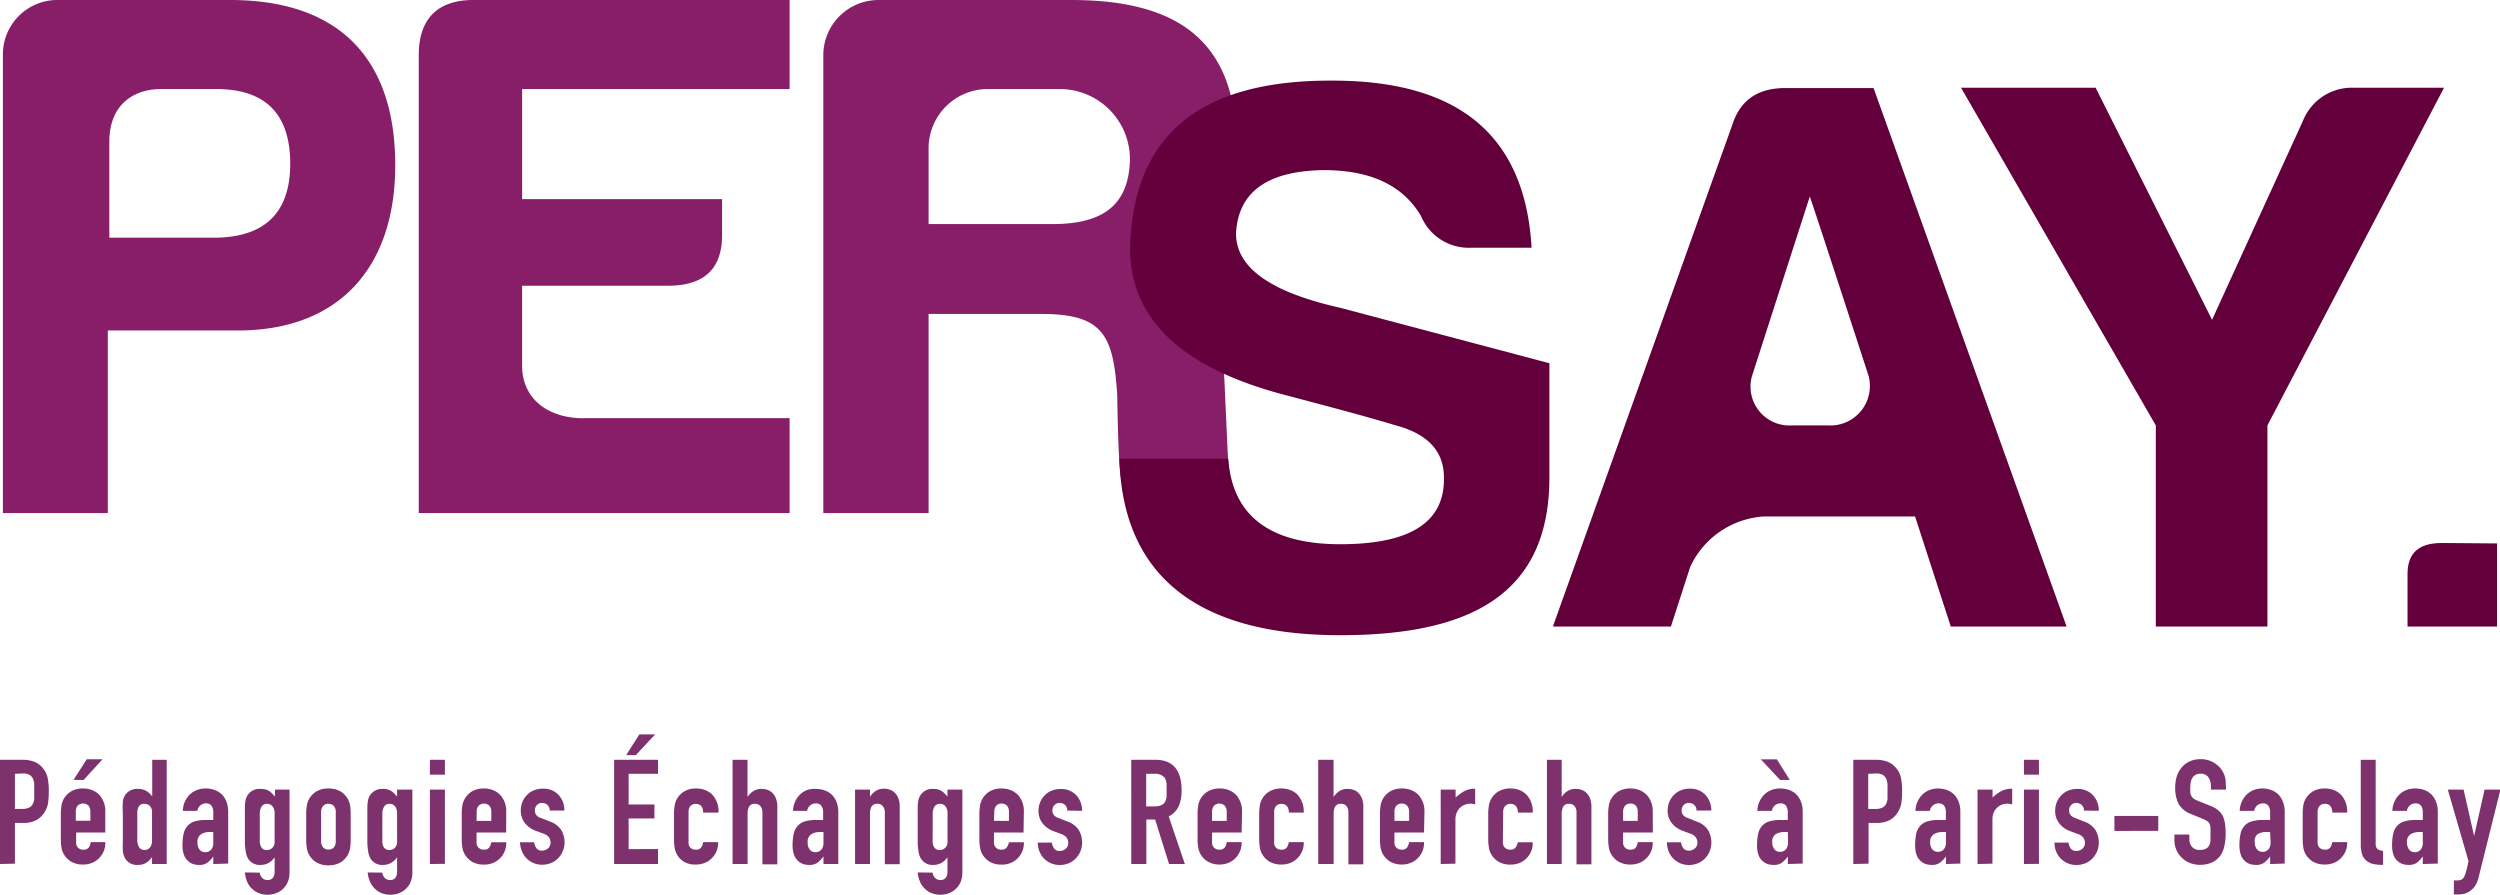 <svg data-name="logo (outline)" xmlns="http://www.w3.org/2000/svg" viewBox="0 0 284.95 102"><defs><style>.cls-3{fill:#63003c}</style></defs><path d="M0 98.48V86.6h2.55a3.9 3.9 0 011.24.18 2.34 2.34 0 011 .66 2.61 2.61 0 01.61 1.09 6.89 6.89 0 01.16 1.69 8.51 8.51 0 01-.09 1.35 2.86 2.86 0 01-.39 1 2.56 2.56 0 01-.94.91 3.22 3.22 0 01-1.53.32H1.7v4.64zM1.7 88.2v4h.82a1.75 1.75 0 00.8-.15 1 1 0 00.42-.42 1.52 1.52 0 00.16-.61V89.4a1.64 1.64 0 00-.15-.65 1 1 0 00-.4-.44 1.55 1.55 0 00-.76-.15zM12 94.89H8.68V96a.76.76 0 00.83.84.66.66 0 00.64-.29 1.38 1.38 0 00.19-.56H12a2.43 2.43 0 01-.68 1.8 2.38 2.38 0 01-.8.55 2.69 2.69 0 01-1.05.2 2.63 2.63 0 01-1.36-.33 2.37 2.37 0 01-.86-.89 2.25 2.25 0 01-.25-.73 6.71 6.71 0 01-.07-1v-2.73a6.71 6.71 0 01.07-1 2.25 2.25 0 01.25-.77 2.37 2.37 0 01.86-.89 2.63 2.63 0 011.36-.33 2.78 2.78 0 011.06.2 2.33 2.33 0 01.81.55 2.76 2.76 0 01.66 1.94zm-3.62-6l1.51-2.35h1.8L9.53 88.9zm.26 4.66h1.66v-1a1.06 1.06 0 00-.22-.73.9.9 0 00-1.22 0 1.06 1.06 0 00-.22.73zm8.69 4.93v-.77l-.31.34a1.54 1.54 0 01-.34.28 1.38 1.38 0 01-.41.18 1.84 1.84 0 01-.55.07 1.53 1.53 0 01-1.49-.8 2.4 2.4 0 01-.22-.7A8.25 8.25 0 0114 96v-3.26a11.38 11.38 0 010-1.35 1.6 1.6 0 01.78-1.25 1.65 1.65 0 011-.22 1.73 1.73 0 01.89.23 2 2 0 01.68.64V86.6H19v11.88zm-1.68-2.75a1.57 1.57 0 00.2.83.69.69 0 00.63.32.77.77 0 00.62-.29 1.17 1.17 0 00.23-.76v-3.29a.92.92 0 00-.24-.66.8.8 0 00-.61-.26.71.71 0 00-.66.3 1.45 1.45 0 00-.17.7zm8.66 2.75v-.87a3.14 3.14 0 01-.67.72 1.59 1.59 0 01-1 .25 2.2 2.2 0 01-.61-.09 1.51 1.51 0 01-.59-.35 1.63 1.63 0 01-.46-.67 3.06 3.06 0 01-.18-1.14 5.86 5.86 0 01.12-1.26 2 2 0 01.43-.91 1.83 1.83 0 01.82-.53 4.46 4.46 0 011.32-.17h.82v-.89a1.21 1.21 0 00-.19-.71.72.72 0 00-.66-.29.92.92 0 00-.61.22 1 1 0 00-.36.63h-1.65a2.73 2.73 0 01.76-1.83 2.53 2.53 0 01.81-.53 2.69 2.69 0 011.05-.19 3 3 0 011 .17 2.25 2.25 0 01.81.5 2.3 2.3 0 01.54.83 3.22 3.22 0 01.2 1.17v5.89zm0-3.64a3.28 3.28 0 00-.47 0 1.67 1.67 0 00-.94.26 1 1 0 00-.39.94 1.22 1.22 0 00.23.79.77.77 0 00.65.3.86.86 0 00.68-.29 1.18 1.18 0 00.24-.8zm5.3 4.62a1 1 0 00.24.57.81.81 0 00.66.27.69.69 0 00.6-.26 1.05 1.05 0 00.19-.66v-1.67a2 2 0 01-.67.64 1.81 1.81 0 01-.91.23 1.54 1.54 0 01-1.49-.8 2.14 2.14 0 01-.21-.7 6.7 6.7 0 01-.11-1.08v-3.26c0-.61 0-1.06.05-1.35a1.63 1.63 0 01.78-1.25 1.68 1.68 0 011-.22 1.73 1.73 0 01.54.07 1.5 1.5 0 01.41.18 1.75 1.75 0 01.33.28l.32.34V90H33v9.49a3 3 0 01-.14.88 2.25 2.25 0 01-.46.79 2.29 2.29 0 01-.8.59 2.74 2.74 0 01-1.15.23 2.53 2.53 0 01-.8-.13 2 2 0 01-.77-.42 2.27 2.27 0 01-.63-.76 3.53 3.53 0 01-.34-1.23zm0-3.58a1.35 1.35 0 00.18.7.68.68 0 00.66.3.83.83 0 00.61-.26.92.92 0 00.24-.62v-3.33a1.17 1.17 0 00-.24-.76.75.75 0 00-.61-.29.72.72 0 00-.64.32 1.57 1.57 0 00-.2.83zm5.29-3.02a5.49 5.49 0 01.07-1 2.25 2.25 0 01.25-.77 2.29 2.29 0 01.86-.89 2.61 2.61 0 011.36-.33 2.66 2.66 0 011.36.33 2.37 2.37 0 01.86.89 2.49 2.49 0 01.25.77 6.8 6.8 0 01.06 1v2.78a6.8 6.8 0 01-.06 1 2.49 2.49 0 01-.25.77 2.37 2.37 0 01-.86.89 2.66 2.66 0 01-1.36.33 2.61 2.61 0 01-1.36-.33 2.29 2.29 0 01-.86-.89 2.25 2.25 0 01-.25-.77 5.49 5.49 0 01-.07-1zm1.7 3a1.06 1.06 0 00.23.73.79.79 0 00.61.24.81.81 0 00.61-.24 1.06 1.06 0 00.22-.73v-3.27a1.06 1.06 0 00-.22-.73.81.81 0 00-.61-.24.79.79 0 00-.61.24 1.06 1.06 0 00-.23.73zm6.98 3.6a1 1 0 00.24.57.81.81 0 00.66.27.71.71 0 00.6-.26 1.12 1.12 0 00.18-.66v-1.67a2.06 2.06 0 01-.68.64 1.78 1.78 0 01-.91.23 1.53 1.53 0 01-1.48-.8 2.4 2.4 0 01-.22-.7 8 8 0 01-.1-1.08v-3.26c0-.61 0-1.06.05-1.35a1.61 1.61 0 01.79-1.25 1.65 1.65 0 01.95-.22 1.73 1.73 0 01.54.07 1.38 1.38 0 01.41.18 1.75 1.75 0 01.33.28l.32.34V90H47v9.49a2.74 2.74 0 01-.14.88 2.11 2.11 0 01-.46.79 2.29 2.29 0 01-.8.59 2.71 2.71 0 01-1.15.23 2.57 2.57 0 01-.8-.13 2.08 2.08 0 01-.77-.42 2.37 2.37 0 01-.62-.76 3.32 3.32 0 01-.35-1.23zm0-3.58a1.35 1.35 0 00.17.7.71.71 0 00.66.3.82.82 0 00.61-.26.92.92 0 00.24-.66v-3.29a1.23 1.23 0 00-.23-.76.77.77 0 00-.62-.29.69.69 0 00-.63.32 1.48 1.48 0 00-.2.83zM49 88.3v-1.7h1.71v1.7zm0 10.18V90h1.71v8.46zm8.69-3.59h-3.37V96a.78.78 0 00.23.62.81.81 0 00.6.22.68.68 0 00.65-.29A1.55 1.55 0 0056 96h1.7a2.43 2.43 0 01-1.48 2.35 2.78 2.78 0 01-1.06.2 2.66 2.66 0 01-1.36-.33 2.34 2.34 0 01-.85-.89 2.26 2.26 0 01-.26-.77 6.8 6.8 0 01-.06-1v-2.7a6.8 6.8 0 01.06-1 2.26 2.26 0 01.26-.77 2.34 2.34 0 01.85-.89 2.66 2.66 0 011.36-.33 2.74 2.74 0 011.06.2 2.33 2.33 0 01.81.55 2.72 2.72 0 01.67 1.89zm-3.37-1.33H56v-1a1.06 1.06 0 00-.23-.73.88.88 0 00-1.21 0 1 1 0 00-.23.73zm8.34-1.17a.84.84 0 00-.27-.65.89.89 0 00-.6-.22.76.76 0 00-.61.26.87.87 0 00-.22.59 1 1 0 00.12.46 1 1 0 00.6.41l1 .4a2.48 2.48 0 011.31 1 2.77 2.77 0 01.36 1.36 2.54 2.54 0 01-.2 1 2.45 2.45 0 01-.52.81 2.38 2.38 0 01-.8.55 2.61 2.61 0 01-1 .2 2.44 2.44 0 01-1.73-.65 2.29 2.29 0 01-.57-.79 2.92 2.92 0 01-.26-1.12h1.61a1.56 1.56 0 00.24.65.73.73 0 00.67.3 1 1 0 00.66-.24.84.84 0 00.3-.68 1 1 0 00-.19-.6 1.36 1.36 0 00-.67-.43l-.81-.3a2.77 2.77 0 01-1.26-.9 2.24 2.24 0 01-.46-1.44 2.47 2.47 0 01.75-1.79 2.13 2.13 0 01.78-.5 2.61 2.61 0 011-.18 2.49 2.49 0 011 .18 2.39 2.39 0 01.76.52 2.47 2.47 0 01.5.79 2.7 2.7 0 01.18 1zM70 98.48V86.6h5v1.6h-3.35v3.49h2.94v1.6h-2.94v3.49H75v1.7zm1.37-12.41l1.5-2.36h1.8l-2.2 2.36zM78.48 96a.76.76 0 00.83.84.66.66 0 00.64-.29 1.38 1.38 0 00.19-.56h1.71a2.43 2.43 0 01-.69 1.8 2.38 2.38 0 01-.8.55 2.69 2.69 0 01-1 .2 2.63 2.63 0 01-1.36-.29 2.37 2.37 0 01-.86-.89 2.49 2.49 0 01-.25-.77 6.71 6.71 0 01-.07-1v-2.73a6.71 6.71 0 01.07-1 2.49 2.49 0 01.25-.77 2.37 2.37 0 01.86-.89 2.63 2.63 0 011.36-.33 2.78 2.78 0 011.06.2 2.33 2.33 0 01.81.55 2.85 2.85 0 01.67 2h-1.76a1.11 1.11 0 00-.22-.76.9.9 0 00-1.22 0 1.06 1.06 0 00-.22.73zm5.02 2.48V86.6h1.7v4.24a2.4 2.4 0 01.65-.66 1.67 1.67 0 011-.26 2 2 0 01.63.11 1.45 1.45 0 01.57.36 1.84 1.84 0 01.4.64 2.69 2.69 0 01.15 1v6.49h-1.7v-5.9a1.15 1.15 0 00-.22-.73.75.75 0 00-.62-.27.73.73 0 00-.67.3 1.71 1.71 0 00-.18.87v5.69zm10.36 0v-.87a3.4 3.4 0 01-.68.72 1.59 1.59 0 01-1 .25 2.2 2.2 0 01-.61-.09 1.59 1.59 0 01-.59-.35 1.63 1.63 0 01-.46-.67 3.06 3.06 0 01-.18-1.14 5.86 5.86 0 01.12-1.26 1.94 1.94 0 01.44-.91 1.79 1.79 0 01.81-.53 4.46 4.46 0 011.29-.17h.82v-.89a1.21 1.21 0 00-.19-.71.72.72 0 00-.66-.29.94.94 0 00-.61.22 1 1 0 00-.36.63h-1.61a2.69 2.69 0 01.77-1.83 2.38 2.38 0 01.8-.53 2.69 2.69 0 011.04-.14 3 3 0 011 .17 2.38 2.38 0 01.82.5 2.42 2.42 0 01.53.83 3.22 3.22 0 01.2 1.17v5.89zm0-3.64a3.28 3.28 0 00-.47 0 1.67 1.67 0 00-.94.26 1 1 0 00-.39.94 1.22 1.22 0 00.23.79.78.78 0 00.65.3.86.86 0 00.68-.29 1.18 1.18 0 00.24-.8zm3.6 3.64V90h1.7v.82a2.37 2.37 0 01.64-.66 1.67 1.67 0 011-.26 2 2 0 01.63.11 1.45 1.45 0 01.57.36 1.71 1.71 0 01.4.64 2.69 2.69 0 01.15 1v6.49h-1.7v-5.88a1.1 1.1 0 00-.22-.73.74.74 0 00-.62-.27.71.71 0 00-.66.3 1.61 1.61 0 00-.19.87v5.69zm8.84.98a1 1 0 00.25.57.8.8 0 00.65.27.72.72 0 00.61-.26 1.12 1.12 0 00.18-.66v-1.67a2.06 2.06 0 01-.68.64 1.78 1.78 0 01-.91.23 1.52 1.52 0 01-1.48-.8 2.14 2.14 0 01-.22-.7 6.7 6.7 0 01-.1-1.08v-3.26c0-.61 0-1.06.05-1.35a1.62 1.62 0 011.74-1.47 1.73 1.73 0 01.54.07 1.38 1.38 0 01.41.18 1.75 1.75 0 01.33.28l.32.34V90h1.7v9.49a3 3 0 01-.14.88 2.25 2.25 0 01-.46.79 2.29 2.29 0 01-.8.59 2.71 2.71 0 01-1.15.23 2.57 2.57 0 01-.8-.13 2 2 0 01-.77-.42 2.53 2.53 0 01-.63-.76 3.53 3.53 0 01-.34-1.23zm0-3.58a1.35 1.35 0 00.18.7.71.71 0 00.66.3.82.82 0 00.61-.26.92.92 0 00.25-.62v-3.33a1.23 1.23 0 00-.23-.76.78.78 0 00-.62-.29.72.72 0 00-.64.32 1.57 1.57 0 00-.2.83zm10.36-.99h-3.37V96a.78.78 0 00.84.84.67.67 0 00.64-.29A1.38 1.38 0 00115 96h1.7a2.43 2.43 0 01-.68 1.8 2.38 2.38 0 01-.8.55 2.69 2.69 0 01-1.05.2 2.61 2.61 0 01-1.36-.33 2.37 2.37 0 01-.86-.89 2.25 2.25 0 01-.25-.77 5.49 5.49 0 01-.07-1v-2.7a5.49 5.49 0 01.07-1 2.25 2.25 0 01.25-.77 2.37 2.37 0 01.86-.89 2.61 2.61 0 011.36-.33 2.78 2.78 0 011.06.2 2.53 2.53 0 01.81.55 2.76 2.76 0 01.66 1.89zm-3.37-1.33H115v-1a1.06 1.06 0 00-.22-.73.81.81 0 00-.61-.24.79.79 0 00-.61.24 1.06 1.06 0 00-.23.73zm8.36-1.17a.84.84 0 00-.27-.65.89.89 0 00-.6-.22.76.76 0 00-.61.26.87.87 0 00-.22.59 1 1 0 00.12.46 1.05 1.05 0 00.6.41l1 .4a2.48 2.48 0 011.31 1 2.77 2.77 0 01.36 1.39 2.72 2.72 0 01-.19 1 2.64 2.64 0 01-.53.81 2.38 2.38 0 01-.8.55 2.61 2.61 0 01-1 .2 2.44 2.44 0 01-1.73-.65 2.29 2.29 0 01-.57-.79 2.75 2.75 0 01-.23-1.11h1.6a1.56 1.56 0 00.24.65.73.73 0 00.67.3 1 1 0 00.66-.24.84.84 0 00.3-.68 1 1 0 00-.19-.6 1.36 1.36 0 00-.67-.43l-.81-.3a2.77 2.77 0 01-1.26-.9 2.24 2.24 0 01-.46-1.44 2.47 2.47 0 01.75-1.79 2.13 2.13 0 01.78-.5 2.61 2.61 0 011-.18 2.49 2.49 0 011 .18 2.28 2.28 0 01.76.52 2.47 2.47 0 01.5.79 2.7 2.7 0 01.18 1zm7.29 6.09V86.6h2.74q3 0 3 3.49a4.5 4.5 0 01-.32 1.78 2.54 2.54 0 01-1.15 1.19l1.84 5.42h-1.8l-1.59-5.07h-1v5.07zm1.7-10.28v3.71h1a1.78 1.78 0 00.72-.13.93.93 0 00.42-.36 1.53 1.53 0 00.18-.57 6.22 6.22 0 000-.8 6.06 6.06 0 000-.79 1.53 1.53 0 00-.2-.59 1.35 1.35 0 00-1.2-.47zm10.88 6.69h-3.37V96a.78.78 0 00.84.84.67.67 0 00.64-.29 1.55 1.55 0 00.19-.56h1.7a2.47 2.47 0 01-.68 1.8 2.38 2.38 0 01-.8.55 2.69 2.69 0 01-1 .2 2.61 2.61 0 01-1.36-.33 2.29 2.29 0 01-.86-.89 2.06 2.06 0 01-.25-.77 5.49 5.49 0 01-.07-1v-2.69a5.49 5.49 0 01.07-1 2.06 2.06 0 01.25-.77 2.29 2.29 0 01.86-.89 2.61 2.61 0 011.36-.33 2.78 2.78 0 011.06.2 2.38 2.38 0 01.8.55 2.72 2.72 0 01.67 1.89zm-3.37-1.33h1.67v-1a1 1 0 00-.23-.73.88.88 0 00-1.21 0 1.06 1.06 0 00-.23.73zm7.08 2.44a.76.76 0 00.83.84.66.66 0 00.64-.29 1.58 1.58 0 00.2-.56h1.7a2.43 2.43 0 01-.69 1.8 2.38 2.38 0 01-.8.55 2.69 2.69 0 01-1.05.2 2.63 2.63 0 01-1.36-.33 2.37 2.37 0 01-.86-.89 2.25 2.25 0 01-.25-.77 6.71 6.71 0 01-.07-1v-2.69a6.71 6.71 0 01.07-1 2.25 2.25 0 01.25-.77 2.37 2.37 0 01.86-.89 2.63 2.63 0 011.36-.33 2.78 2.78 0 011.06.2 2.33 2.33 0 01.81.55 2.85 2.85 0 01.67 2h-1.7a1.11 1.11 0 00-.23-.76.9.9 0 00-1.22 0 1.06 1.06 0 00-.22.73zm5.02 2.48V86.6H152v4.24a2.37 2.37 0 01.64-.66 1.67 1.67 0 011-.26 2.05 2.05 0 01.64.11 1.35 1.35 0 01.56.36 1.71 1.71 0 01.4.64 2.48 2.48 0 01.15 1v6.49h-1.7v-5.9a1.15 1.15 0 00-.21-.73.75.75 0 00-.62-.27.72.72 0 00-.67.3 1.71 1.71 0 00-.18.87v5.69zm12.06-3.59h-3.37V96a.81.81 0 00.22.62.83.83 0 00.61.22.65.65 0 00.64-.29 1.58 1.58 0 00.2-.56h1.7a2.47 2.47 0 01-.68 1.8 2.42 2.42 0 01-.81.55 2.69 2.69 0 01-1 .2 2.66 2.66 0 01-1.36-.33 2.37 2.37 0 01-.86-.89 2.49 2.49 0 01-.25-.77 6.8 6.8 0 01-.06-1v-2.69a6.8 6.8 0 01.06-1 2.49 2.49 0 01.25-.77 2.37 2.37 0 01.86-.89 2.66 2.66 0 011.36-.33 2.74 2.74 0 011.06.2 2.33 2.33 0 01.81.55 2.72 2.72 0 01.67 1.89zm-3.37-1.33h1.67v-1a1.06 1.06 0 00-.23-.73.79.79 0 00-.61-.24.81.81 0 00-.61.24 1.06 1.06 0 00-.22.73zm5.27 4.92V90h1.7v.9a5.58 5.58 0 011-.73 2.54 2.54 0 011.23-.27v1.8a1.49 1.49 0 00-.51-.1 2.1 2.1 0 00-.58.09 1.63 1.63 0 00-.56.31 1.65 1.65 0 00-.43.57 2 2 0 00-.17.87v5zM171.3 96a.78.78 0 00.84.84.67.67 0 00.64-.29A1.55 1.55 0 00173 96h1.7a2.43 2.43 0 01-1.48 2.35 2.73 2.73 0 01-1.05.2 2.61 2.61 0 01-1.36-.33 2.29 2.29 0 01-.86-.89 2.06 2.06 0 01-.25-.77 5.49 5.49 0 01-.07-1v-2.7a5.49 5.49 0 01.07-1 2.06 2.06 0 01.25-.77 2.29 2.29 0 01.86-.89 2.61 2.61 0 011.36-.33 2.82 2.82 0 011.06.2 2.38 2.38 0 01.8.55 2.8 2.8 0 01.67 2H173a1.06 1.06 0 00-.23-.76.88.88 0 00-1.21 0 1.06 1.06 0 00-.23.73zm5.02 2.48V86.6H178v4.24a2.24 2.24 0 01.64-.66 1.67 1.67 0 011-.26 2 2 0 01.63.11 1.45 1.45 0 01.57.36 1.71 1.71 0 01.4.64 2.69 2.69 0 01.15 1v6.49h-1.7v-5.9a1.1 1.1 0 00-.22-.73.73.73 0 00-.61-.27.71.71 0 00-.67.3 1.7 1.7 0 00-.19.87v5.69zm12.07-3.59H185V96a.78.78 0 00.84.84.66.66 0 00.64-.29 1.38 1.38 0 00.19-.56h1.71a2.43 2.43 0 01-.69 1.8 2.38 2.38 0 01-.8.55 2.69 2.69 0 01-1.05.2 2.61 2.61 0 01-1.36-.33 2.37 2.37 0 01-.86-.89 2.25 2.25 0 01-.25-.77 5.49 5.49 0 01-.07-1v-2.69a5.49 5.49 0 01.07-1 2.25 2.25 0 01.25-.77 2.37 2.37 0 01.86-.89 2.61 2.61 0 011.36-.33 2.78 2.78 0 011.06.2 2.42 2.42 0 01.81.55 2.76 2.76 0 01.67 1.89zM185 93.56h1.67v-1a1.06 1.06 0 00-.22-.73.81.81 0 00-.61-.24.79.79 0 00-.61.24 1.06 1.06 0 00-.23.73zm8.37-1.17a.84.84 0 00-.27-.65.88.88 0 00-.59-.22.76.76 0 00-.62.26.87.87 0 00-.22.59 1 1 0 00.12.46 1.09 1.09 0 00.6.41l1 .4a2.48 2.48 0 011.31 1 2.77 2.77 0 01.36 1.39 2.72 2.72 0 01-.19 1 2.64 2.64 0 01-.53.81 2.38 2.38 0 01-.8.55 2.61 2.61 0 01-1 .2 2.44 2.44 0 01-1.73-.65 2.29 2.29 0 01-.57-.79A2.75 2.75 0 01190 96h1.6a1.56 1.56 0 00.24.65.74.74 0 00.68.3 1 1 0 00.65-.24.84.84 0 00.3-.68 1 1 0 00-.19-.6 1.37 1.37 0 00-.66-.43l-.82-.3a2.77 2.77 0 01-1.26-.9 2.24 2.24 0 01-.46-1.44 2.47 2.47 0 01.75-1.79 2.22 2.22 0 01.78-.5 2.61 2.61 0 011-.18 2.49 2.49 0 011 .18 2.28 2.28 0 01.76.52 2.47 2.47 0 01.5.79 2.71 2.71 0 01.19 1zm10.41 6.09v-.87a3.17 3.17 0 01-.68.72 1.55 1.55 0 01-1 .25 2.08 2.08 0 01-.6-.09 1.55 1.55 0 01-.6-.35 1.63 1.63 0 01-.46-.67 3.3 3.3 0 01-.17-1.14 5.86 5.86 0 01.12-1.26 1.93 1.93 0 01.43-.91 1.77 1.77 0 01.82-.53 4.36 4.36 0 011.32-.17h.81v-.89a1.29 1.29 0 00-.18-.71.74.74 0 00-.67-.29 1 1 0 00-.61.22 1 1 0 00-.35.63h-1.66a2.74 2.74 0 01.77-1.83 2.48 2.48 0 01.8-.53 2.69 2.69 0 011.05-.19 3 3 0 011 .17 2.29 2.29 0 01.82.5 2.42 2.42 0 01.53.83 3 3 0 01.2 1.17v5.89zm-1.25-11.93L204 88.9h-1.1l-2.2-2.35zm1.25 8.29a3.14 3.14 0 00-.47 0 1.72 1.72 0 00-.94.26 1 1 0 00-.37.9 1.22 1.22 0 00.24.79.77.77 0 00.65.3.84.84 0 00.67-.29 1.18 1.18 0 00.24-.8zm7.46 3.64V86.6h2.55a3.9 3.9 0 011.24.18 2.34 2.34 0 011 .66 2.61 2.61 0 01.61 1.09 6.89 6.89 0 01.16 1.69 8.51 8.51 0 01-.09 1.35 2.86 2.86 0 01-.39 1 2.49 2.49 0 01-.94.91 3.19 3.19 0 01-1.53.32h-.87v4.64zm1.7-10.28v4h.82a1.75 1.75 0 00.8-.15 1 1 0 00.42-.42 1.52 1.52 0 00.16-.61V89.4a1.83 1.83 0 00-.16-.65 1 1 0 00-.4-.44 1.55 1.55 0 00-.76-.15zm8.86 10.28v-.87a3.17 3.17 0 01-.68.72 1.59 1.59 0 01-1 .25 2.2 2.2 0 01-.61-.09 1.59 1.59 0 01-.59-.35 1.63 1.63 0 01-.46-.67 3.3 3.3 0 01-.17-1.14 6.64 6.64 0 01.11-1.26 2 2 0 01.44-.91 1.79 1.79 0 01.81-.53 4.46 4.46 0 011.32-.17h.82v-.89a1.29 1.29 0 00-.18-.71.75.75 0 00-.67-.29.94.94 0 00-.61.22 1 1 0 00-.36.63h-1.65a2.74 2.74 0 01.77-1.83 2.48 2.48 0 01.8-.53 2.69 2.69 0 011-.19 3 3 0 011 .17 2.38 2.38 0 01.82.5 2.42 2.42 0 01.53.83 3 3 0 01.2 1.17v5.89zm0-3.64a3.14 3.14 0 00-.47 0 1.7 1.7 0 00-.94.26 1 1 0 00-.39.9 1.28 1.28 0 00.23.79.78.78 0 00.65.3.85.85 0 00.68-.29 1.18 1.18 0 00.24-.8zm3.6 3.64V90h1.71v.9a5.21 5.21 0 011-.73 2.61 2.61 0 011.24-.27v1.8a1.55 1.55 0 00-.52-.1 2.1 2.1 0 00-.58.09 1.5 1.5 0 00-.55.31 1.68 1.68 0 00-.44.57 2 2 0 00-.16.87v5zm5.29-10.18v-1.7h1.71v1.7zm0 10.18V90h1.71v8.46zm6.84-6.09a.84.84 0 00-.27-.65.89.89 0 00-.6-.22.76.76 0 00-.61.26.87.87 0 00-.22.59 1 1 0 00.12.46 1.09 1.09 0 00.6.41l1 .4a2.48 2.48 0 011.31 1 2.77 2.77 0 01.36 1.39 2.72 2.72 0 01-.19 1 2.64 2.64 0 01-.53.81 2.38 2.38 0 01-.8.55 2.61 2.61 0 01-1 .2 2.44 2.44 0 01-1.73-.65 2.29 2.29 0 01-.57-.79 2.75 2.75 0 01-.23-1.11h1.6a1.56 1.56 0 00.24.65.73.73 0 00.67.3 1 1 0 00.66-.24.84.84 0 00.3-.68 1 1 0 00-.19-.6 1.36 1.36 0 00-.67-.43l-.81-.3a2.77 2.77 0 01-1.26-.9 2.24 2.24 0 01-.46-1.44 2.47 2.47 0 01.75-1.8 2.13 2.13 0 01.78-.5 2.61 2.61 0 011-.18 2.49 2.49 0 011 .18 2.39 2.39 0 01.76.52 2.47 2.47 0 01.5.79 2.7 2.7 0 01.18 1zm3.47 2.32V93h5v1.7zM253.72 90H252v-.38a1.84 1.84 0 00-.27-1 1 1 0 00-.93-.43 1.09 1.09 0 00-.57.14 1 1 0 00-.34.33 1.32 1.32 0 00-.19.49 3.68 3.68 0 00-.05.58 4.62 4.62 0 000 .58.94.94 0 00.12.42 1.1 1.1 0 00.29.32 3.75 3.75 0 00.53.26l1.3.52a3.07 3.07 0 01.92.51 2.35 2.35 0 01.55.67 3.46 3.46 0 01.25.91 9.9 9.9 0 01.07 1.16 6 6 0 01-.16 1.39 2.83 2.83 0 01-.48 1.1 2.39 2.39 0 01-.92.73 3.17 3.17 0 01-1.38.27 2.91 2.91 0 01-1.15-.22 2.62 2.62 0 01-.92-.6 2.77 2.77 0 01-.61-.89 2.72 2.72 0 01-.22-1.11v-.63h1.7v.53a1.4 1.4 0 00.27.84 1.1 1.1 0 00.93.38 1.44 1.44 0 00.68-.13.86.86 0 00.37-.36 1.32 1.32 0 00.16-.56v-1.49a1.38 1.38 0 00-.13-.48 1 1 0 00-.31-.3 4.06 4.06 0 00-.51-.25l-1.22-.5a2.71 2.71 0 01-1.48-1.2 4.08 4.08 0 01-.37-1.86 4.36 4.36 0 01.18-1.26 3.13 3.13 0 01.55-1 2.58 2.58 0 01.9-.69 3 3 0 011.29-.26 2.93 2.93 0 011.16.23 3.25 3.25 0 01.91.62 2.61 2.61 0 01.77 1.84zm5.03 8.48v-.87a3.38 3.38 0 01-.67.72 1.6 1.6 0 01-1 .25 2.13 2.13 0 01-.6-.09 1.55 1.55 0 01-.6-.35 1.63 1.63 0 01-.46-.67 3.3 3.3 0 01-.17-1.14 5.86 5.86 0 01.12-1.26 1.93 1.93 0 01.43-.91 1.77 1.77 0 01.82-.53 4.36 4.36 0 011.32-.17h.81v-.89a1.29 1.29 0 00-.18-.71.73.73 0 00-.67-.29 1 1 0 00-.61.22 1 1 0 00-.35.63h-1.66a2.74 2.74 0 01.77-1.83 2.48 2.48 0 01.8-.53 2.69 2.69 0 011-.19 3 3 0 011 .17 2.21 2.21 0 01.82.5 2.42 2.42 0 01.53.83 3 3 0 01.21 1.17v5.89zm0-3.64a3.17 3.17 0 00-.46 0 1.73 1.73 0 00-1 .26 1 1 0 00-.29.9 1.22 1.22 0 00.24.79.77.77 0 00.65.3.83.83 0 00.67-.29 1.18 1.18 0 00.24-.8zm5.41 1.16a.81.81 0 00.22.62.83.83 0 00.61.22.69.69 0 00.65-.29 1.55 1.55 0 00.19-.56h1.7a2.43 2.43 0 01-.69 1.8 2.28 2.28 0 01-.8.55 2.69 2.69 0 01-1.05.2 2.66 2.66 0 01-1.36-.33 2.44 2.44 0 01-.86-.89 2.49 2.49 0 01-.25-.77 6.8 6.8 0 01-.06-1v-2.69a6.8 6.8 0 01.06-1 2.49 2.49 0 01.25-.77 2.44 2.44 0 01.86-.89 2.66 2.66 0 011.36-.33 2.78 2.78 0 011.06.2 2.33 2.33 0 01.81.55 2.8 2.8 0 01.67 2h-1.7a1.11 1.11 0 00-.23-.76.79.79 0 00-.61-.24.81.81 0 00-.61.24 1.06 1.06 0 00-.22.73zm4.92-9.4h1.7v9.49a.9.9 0 00.18.66 1.09 1.09 0 00.66.23v1.6a5.74 5.74 0 01-1.06-.09 1.83 1.83 0 01-.8-.36 1.59 1.59 0 01-.51-.71 3.66 3.66 0 01-.17-1.21zm7.07 11.88v-.87a3.38 3.38 0 01-.67.72 1.6 1.6 0 01-1 .25 2.13 2.13 0 01-.6-.09 1.55 1.55 0 01-.6-.35 1.63 1.63 0 01-.46-.67 3.3 3.3 0 01-.17-1.14 5.86 5.86 0 01.12-1.26 1.93 1.93 0 01.43-.91 1.77 1.77 0 01.82-.53 4.36 4.36 0 011.32-.17h.81v-.89a1.29 1.29 0 00-.18-.71.73.73 0 00-.67-.29 1 1 0 00-.61.22 1 1 0 00-.35.63h-1.66a2.74 2.74 0 01.77-1.83 2.48 2.48 0 01.8-.53 2.69 2.69 0 011.05-.19 3 3 0 011 .17 2.21 2.21 0 01.82.5 2.42 2.42 0 01.53.83 3 3 0 01.21 1.17v5.89zm0-3.64a3 3 0 00-.46 0 1.73 1.73 0 00-.95.26 1 1 0 00-.39.94 1.22 1.22 0 00.24.79.77.77 0 00.65.3.83.83 0 00.67-.29 1.18 1.18 0 00.24-.8zM279 90h1.8l1.2 5.29 1.19-5.29H285l-2.49 10a3 3 0 01-.37.93 2.32 2.32 0 01-.56.6 2 2 0 01-.68.33 3.06 3.06 0 01-.74.09h-.47v-1.6h.38a1.4 1.4 0 00.44-.07.66.66 0 00.33-.3 3 3 0 00.25-.66q.12-.42.27-1.17z" fill="#7d316d" data-name="Persay"/><path d="M132.16 30.44a10.71 10.71 0 015.59 4.05c1 2 1.54 4.9 1.8 8.68l.52 11.44a4.69 4.69 0 001.93 3.87h-13.2a8.56 8.56 0 01-.94-3.53c-.26-.86-.43-4.21-.52-9.89-.43-7.05-1.72-9.28-8.77-9.28h-12.73v22.7h-12V6.28A6.3 6.3 0 01100.16 0h21.93c12.13 0 18.84 4.64 18.84 16.68 0 7.4-3.18 12.22-8.77 13.76zm-11.45-20.29h-8.11a6.75 6.75 0 00-6.76 6.75v8.64h14.1c5.53 0 8.69-1.95 8.85-7.28a8 8 0 00-8.08-8.11zM47.73 6.28c0-4 2-6.19 6-6.28H90v10.15H59.51V22.7H82.3v3.87c.08 4.05-2 6-6.19 6h-16.6v9.09c0 4.09 3.37 6.16 7.38 6H90v10.82H47.73zM27.08 37.67H12.29v20.81H.33V6.28A6.21 6.21 0 016.35 0h19.87C38.6 0 45.05 6.62 45.05 18.83c0 11.53-6.28 18.84-17.97 18.84zm-3-10.58c6 .09 9-2.75 9-8.43s-2.84-8.51-8.43-8.51h-6.3c-3.14 0-5.89 1.8-5.89 6v10.94z" fill="#881e67"/><path data-name="." class="cls-3" d="M284.61 61.94v9.47h-10.2v-6c0-2.35 1.27-3.52 3.89-3.52z"/><path class="cls-3" d="M245.72 71.41V48.49L223.52 10h15.34l13.27 26.45 10.37-22.7a6 6 0 015.78-3.75h10.29l-20.13 38.49v22.92zM201 58.87a9.94 9.94 0 00-8.35 5.74l-2.2 6.8H177l20.49-57.3c.9-2.71 2.89-4.07 5.95-4.07h10.11l22 61.37h-13.2l-4.07-12.54H201m3.14-10.38h4.2A4.51 4.51 0 00213 42.9c-6.92-21.3-6.72-20.49-6.72-20.49s.25-.81-6.6 20.49a4.43 4.43 0 004.5 5.59zM176.6 41.4v13c0 12.89-8.32 18-23.84 18-16.24 0-24.81-6.76-25.17-20.12H140c.45 6.5 4.73 9.75 12.76 9.75s11.91-2.53 11.82-7.58c0-3-1.8-5-5.6-6-3.6-1.08-7.75-2.17-12.17-3.34-12-3.07-18-8.66-18-16.78.28-12.91 7.95-19.23 23.1-19.14 14.45 0 21.93 6.32 22.66 19.05h-7a5.9 5.9 0 01-5.6-3.61c-2.07-3.52-5.77-5.24-11.09-5.24-6.5.09-9.75 2.53-10 7.22 0 3.88 3.88 6.68 11.91 8.48"/></svg>